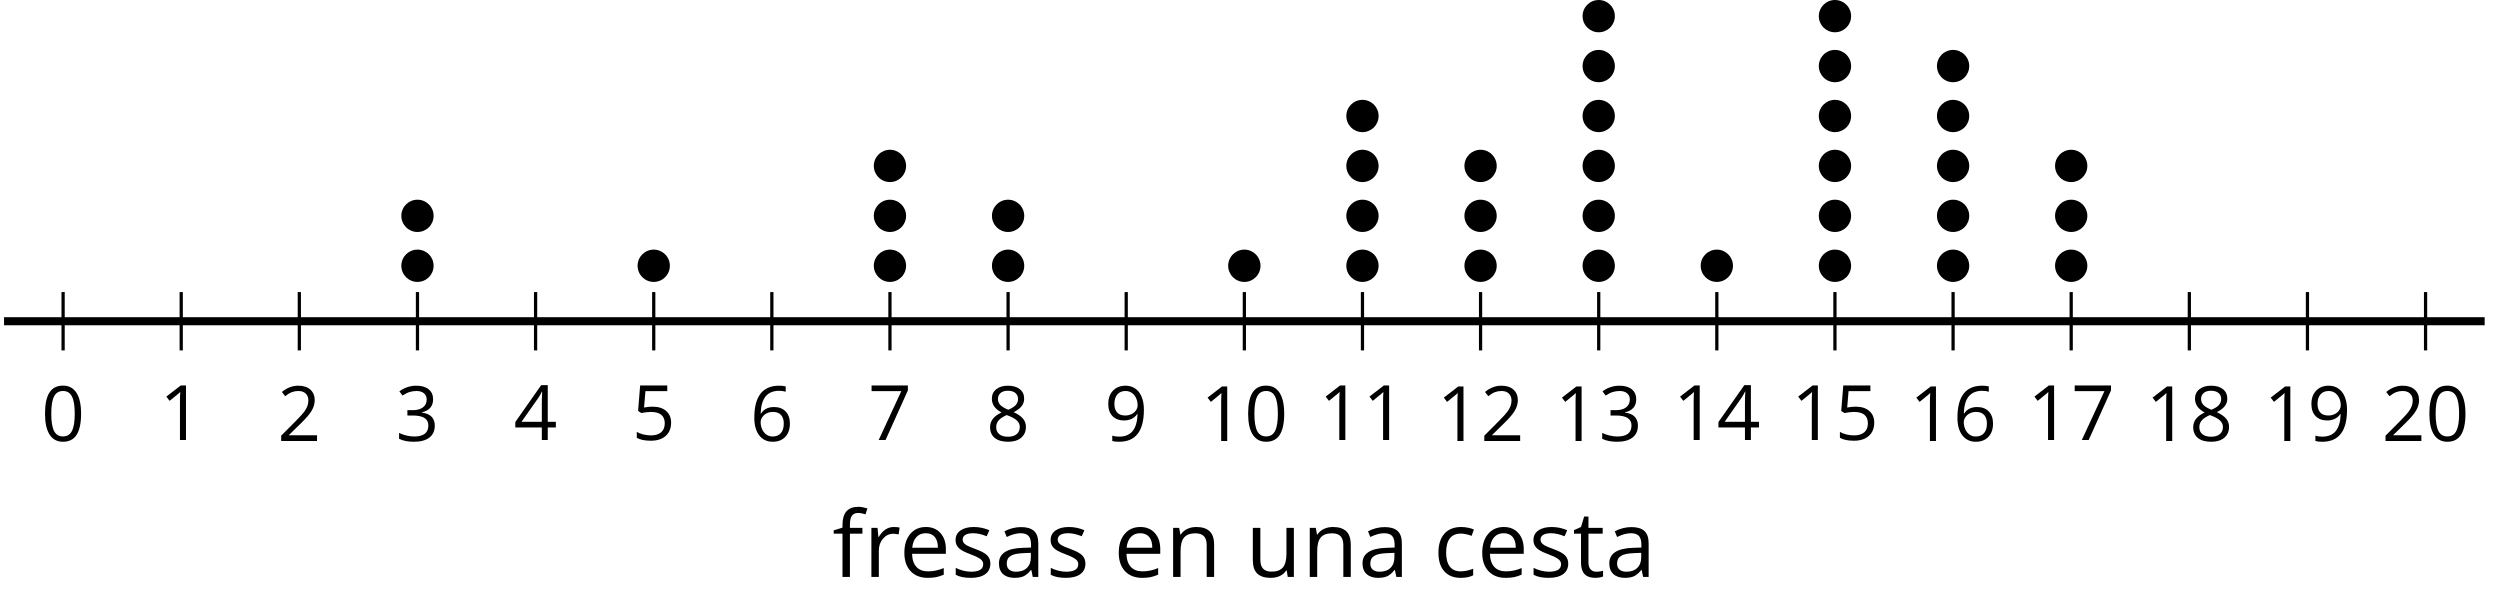 <?xml version='1.0' encoding='UTF-8'?>
<!-- This file was generated by dvisvgm 2.1.3 -->
<svg height='75.104pt' version='1.1' viewBox='-72 -72 308.566 75.104' width='308.566pt' xmlns='http://www.w3.org/2000/svg' xmlns:xlink='http://www.w3.org/1999/xlink'>
<defs>
<path d='M4.922 -3.375C4.922 -4.498 4.733 -5.355 4.355 -5.948C3.973 -6.542 3.421 -6.837 2.689 -6.837C1.938 -6.837 1.381 -6.552 1.018 -5.985S0.47 -4.549 0.47 -3.375C0.47 -2.238 0.658 -1.377 1.036 -0.792C1.413 -0.203 1.966 0.092 2.689 0.092C3.444 0.092 4.006 -0.193 4.374 -0.769C4.738 -1.344 4.922 -2.21 4.922 -3.375ZM1.243 -3.375C1.243 -4.355 1.358 -5.064 1.588 -5.506C1.819 -5.953 2.187 -6.174 2.689 -6.174C3.2 -6.174 3.568 -5.948 3.794 -5.497C4.024 -5.051 4.139 -4.342 4.139 -3.375S4.024 -1.699 3.794 -1.243C3.568 -0.792 3.2 -0.566 2.689 -0.566C2.187 -0.566 1.819 -0.792 1.588 -1.234C1.358 -1.685 1.243 -2.394 1.243 -3.375Z' id='g4-16'/>
<path d='M3.292 0V-6.731H2.647L0.866 -5.355L1.271 -4.83C1.92 -5.359 2.288 -5.658 2.366 -5.727S2.518 -5.866 2.583 -5.93C2.56 -5.576 2.546 -5.198 2.546 -4.797V0H3.292Z' id='g4-17'/>
<path d='M4.885 0V-0.709H1.423V-0.746L2.896 -2.187C3.554 -2.827 4.001 -3.352 4.24 -3.771S4.599 -4.609 4.599 -5.037C4.599 -5.585 4.42 -6.018 4.061 -6.344C3.702 -6.667 3.204 -6.828 2.574 -6.828C1.842 -6.828 1.169 -6.57 0.548 -6.054L0.953 -5.534C1.262 -5.778 1.538 -5.944 1.786 -6.036C2.04 -6.128 2.302 -6.174 2.583 -6.174C2.97 -6.174 3.273 -6.068 3.49 -5.856C3.706 -5.649 3.817 -5.364 3.817 -5.005C3.817 -4.751 3.775 -4.512 3.688 -4.291S3.471 -3.844 3.301 -3.61S2.772 -2.988 2.233 -2.44L0.46 -0.658V0H4.885Z' id='g4-18'/>
<path d='M4.632 -5.147C4.632 -5.668 4.452 -6.077 4.088 -6.381C3.725 -6.676 3.218 -6.828 2.564 -6.828C2.164 -6.828 1.786 -6.768 1.427 -6.639C1.064 -6.519 0.746 -6.344 0.47 -6.128L0.856 -5.612C1.192 -5.829 1.487 -5.976 1.75 -6.054S2.288 -6.174 2.583 -6.174C2.97 -6.174 3.278 -6.082 3.499 -5.893C3.729 -5.704 3.84 -5.447 3.84 -5.12C3.84 -4.71 3.688 -4.388 3.379 -4.153C3.071 -3.923 2.657 -3.808 2.132 -3.808H1.459V-3.149H2.122C3.407 -3.149 4.047 -2.739 4.047 -1.925C4.047 -1.013 3.467 -0.557 2.302 -0.557C2.007 -0.557 1.694 -0.594 1.363 -0.672C1.036 -0.746 0.723 -0.856 0.433 -0.999V-0.272C0.714 -0.138 0.999 -0.041 1.298 0.009C1.593 0.064 1.92 0.092 2.274 0.092C3.094 0.092 3.725 -0.083 4.171 -0.424C4.618 -0.769 4.839 -1.266 4.839 -1.906C4.839 -2.353 4.71 -2.716 4.448 -2.993S3.785 -3.439 3.246 -3.508V-3.545C3.688 -3.637 4.029 -3.821 4.273 -4.093C4.512 -4.365 4.632 -4.719 4.632 -5.147Z' id='g4-19'/>
<path d='M5.203 -1.547V-2.242H4.204V-6.768H3.393L0.198 -2.215V-1.547H3.471V0H4.204V-1.547H5.203ZM3.471 -2.242H0.962L3.066 -5.235C3.195 -5.428 3.333 -5.672 3.481 -5.967H3.518C3.485 -5.414 3.471 -4.917 3.471 -4.48V-2.242Z' id='g4-20'/>
<path d='M2.564 -4.111C2.215 -4.111 1.865 -4.075 1.51 -4.006L1.68 -6.027H4.374V-6.731H1.027L0.773 -3.582L1.169 -3.329C1.657 -3.416 2.049 -3.462 2.339 -3.462C3.49 -3.462 4.065 -2.993 4.065 -2.053C4.065 -1.57 3.913 -1.202 3.619 -0.948C3.315 -0.695 2.896 -0.566 2.357 -0.566C2.049 -0.566 1.731 -0.608 1.413 -0.681C1.096 -0.764 0.829 -0.87 0.612 -1.008V-0.272C1.013 -0.028 1.588 0.092 2.348 0.092C3.126 0.092 3.739 -0.106 4.18 -0.502C4.627 -0.898 4.848 -1.446 4.848 -2.141C4.848 -2.753 4.646 -3.232 4.236 -3.582C3.831 -3.936 3.273 -4.111 2.564 -4.111Z' id='g4-21'/>
<path d='M0.539 -2.878C0.539 -1.943 0.741 -1.215 1.151 -0.691C1.561 -0.17 2.113 0.092 2.808 0.092C3.458 0.092 3.978 -0.11 4.355 -0.506C4.742 -0.912 4.931 -1.459 4.931 -2.159C4.931 -2.785 4.756 -3.283 4.411 -3.646C4.061 -4.01 3.582 -4.194 2.979 -4.194C2.247 -4.194 1.713 -3.932 1.377 -3.402H1.321C1.358 -4.365 1.565 -5.074 1.948 -5.525C2.33 -5.971 2.878 -6.197 3.6 -6.197C3.904 -6.197 4.176 -6.16 4.411 -6.082V-6.74C4.213 -6.8 3.936 -6.828 3.591 -6.828C2.583 -6.828 1.823 -6.501 1.308 -5.847C0.797 -5.189 0.539 -4.199 0.539 -2.878ZM2.799 -0.557C2.509 -0.557 2.251 -0.635 2.026 -0.797C1.805 -0.958 1.63 -1.174 1.506 -1.446S1.321 -2.012 1.321 -2.33C1.321 -2.546 1.39 -2.753 1.529 -2.951C1.662 -3.149 1.846 -3.306 2.076 -3.421S2.56 -3.591 2.836 -3.591C3.283 -3.591 3.614 -3.462 3.84 -3.209S4.176 -2.606 4.176 -2.159C4.176 -1.639 4.056 -1.243 3.812 -0.967C3.573 -0.695 3.237 -0.557 2.799 -0.557Z' id='g4-22'/>
<path d='M1.312 0H2.159L4.913 -6.119V-6.731H0.433V-6.027H4.102L1.312 0Z' id='g4-23'/>
<path d='M2.689 -6.828C2.086 -6.828 1.602 -6.685 1.243 -6.39C0.879 -6.105 0.7 -5.714 0.7 -5.226C0.7 -4.88 0.792 -4.572 0.976 -4.291C1.16 -4.015 1.464 -3.757 1.888 -3.518C0.948 -3.089 0.479 -2.486 0.479 -1.717C0.479 -1.142 0.672 -0.695 1.059 -0.378C1.446 -0.064 1.998 0.092 2.716 0.092C3.393 0.092 3.927 -0.074 4.319 -0.405C4.71 -0.741 4.903 -1.188 4.903 -1.745C4.903 -2.122 4.788 -2.454 4.558 -2.744C4.328 -3.029 3.941 -3.301 3.393 -3.564C3.844 -3.789 4.171 -4.038 4.378 -4.309S4.687 -4.885 4.687 -5.216C4.687 -5.718 4.507 -6.114 4.148 -6.4S3.301 -6.828 2.689 -6.828ZM1.234 -1.699C1.234 -2.03 1.335 -2.316 1.542 -2.551C1.75 -2.79 2.081 -3.006 2.537 -3.204C3.131 -2.988 3.55 -2.762 3.789 -2.532C4.029 -2.297 4.148 -2.035 4.148 -1.736C4.148 -1.363 4.019 -1.068 3.766 -0.852S3.154 -0.529 2.698 -0.529C2.233 -0.529 1.874 -0.631 1.621 -0.838C1.363 -1.045 1.234 -1.331 1.234 -1.699ZM2.68 -6.206C3.071 -6.206 3.375 -6.114 3.6 -5.93C3.821 -5.75 3.932 -5.502 3.932 -5.193C3.932 -4.913 3.84 -4.664 3.656 -4.452C3.476 -4.24 3.163 -4.042 2.726 -3.858C2.238 -4.061 1.901 -4.263 1.722 -4.466S1.45 -4.913 1.45 -5.193C1.45 -5.502 1.561 -5.746 1.777 -5.93S2.297 -6.206 2.68 -6.206Z' id='g4-24'/>
<path d='M4.885 -3.858C4.885 -4.471 4.793 -5 4.609 -5.451C4.425 -5.898 4.162 -6.243 3.821 -6.473C3.476 -6.713 3.076 -6.828 2.62 -6.828C1.98 -6.828 1.469 -6.625 1.077 -6.22C0.681 -5.815 0.488 -5.262 0.488 -4.563C0.488 -3.923 0.663 -3.425 1.013 -3.071S1.837 -2.537 2.431 -2.537C2.781 -2.537 3.094 -2.606 3.375 -2.735C3.656 -2.873 3.877 -3.066 4.047 -3.32H4.102C4.07 -2.376 3.863 -1.68 3.49 -1.225C3.112 -0.764 2.555 -0.539 1.819 -0.539C1.506 -0.539 1.225 -0.58 0.981 -0.658V0C1.188 0.06 1.473 0.092 1.828 0.092C3.867 0.092 4.885 -1.225 4.885 -3.858ZM2.62 -6.174C2.91 -6.174 3.168 -6.096 3.398 -5.939C3.619 -5.783 3.798 -5.566 3.923 -5.295S4.111 -4.724 4.111 -4.401C4.111 -4.185 4.042 -3.983 3.909 -3.785S3.591 -3.435 3.352 -3.32C3.122 -3.204 2.864 -3.149 2.583 -3.149C2.132 -3.149 1.796 -3.278 1.575 -3.527C1.354 -3.785 1.243 -4.13 1.243 -4.572C1.243 -5.074 1.363 -5.47 1.602 -5.75S2.182 -6.174 2.62 -6.174Z' id='g4-25'/>
<path d='M3.913 0H4.48V-3.444C4.48 -4.033 4.337 -4.461 4.042 -4.728C3.757 -4.995 3.31 -5.129 2.707 -5.129C2.408 -5.129 2.113 -5.092 1.814 -5.014C1.519 -4.936 1.248 -4.83 0.999 -4.696L1.234 -4.111C1.763 -4.369 2.242 -4.498 2.661 -4.498C3.034 -4.498 3.306 -4.401 3.481 -4.217C3.646 -4.024 3.734 -3.734 3.734 -3.338V-3.025L2.878 -2.997C1.248 -2.947 0.433 -2.413 0.433 -1.395C0.433 -0.921 0.576 -0.552 0.856 -0.295C1.142 -0.037 1.533 0.092 2.035 0.092C2.408 0.092 2.721 0.037 2.974 -0.074C3.223 -0.189 3.471 -0.401 3.725 -0.718H3.762L3.913 0ZM2.187 -0.539C1.888 -0.539 1.653 -0.612 1.483 -0.755C1.317 -0.898 1.234 -1.11 1.234 -1.386C1.234 -1.74 1.367 -1.998 1.639 -2.164C1.906 -2.334 2.343 -2.426 2.951 -2.449L3.715 -2.482V-2.026C3.715 -1.556 3.582 -1.192 3.306 -0.93C3.039 -0.668 2.661 -0.539 2.187 -0.539Z' id='g4-65'/>
<path d='M2.827 0.092C3.338 0.092 3.766 0.005 4.102 -0.17V-0.847C3.66 -0.668 3.227 -0.576 2.808 -0.576C2.316 -0.576 1.948 -0.741 1.694 -1.073C1.446 -1.404 1.321 -1.878 1.321 -2.5C1.321 -3.808 1.832 -4.461 2.859 -4.461C3.011 -4.461 3.191 -4.438 3.389 -4.392C3.587 -4.351 3.771 -4.296 3.941 -4.227L4.176 -4.876C4.038 -4.945 3.849 -5.009 3.605 -5.06S3.122 -5.138 2.878 -5.138C2.127 -5.138 1.547 -4.908 1.142 -4.448C0.732 -3.987 0.529 -3.333 0.529 -2.491C0.529 -1.667 0.727 -1.031 1.133 -0.58C1.529 -0.134 2.095 0.092 2.827 0.092Z' id='g4-67'/>
<path d='M2.942 0.092C3.283 0.092 3.573 0.064 3.812 0.018C4.056 -0.037 4.309 -0.12 4.581 -0.235V-0.916C4.052 -0.691 3.513 -0.576 2.97 -0.576C2.454 -0.576 2.053 -0.727 1.768 -1.036C1.487 -1.344 1.335 -1.791 1.321 -2.385H4.797V-2.868C4.797 -3.55 4.613 -4.098 4.245 -4.512C3.877 -4.931 3.375 -5.138 2.744 -5.138C2.067 -5.138 1.533 -4.899 1.133 -4.42C0.727 -3.941 0.529 -3.297 0.529 -2.482C0.529 -1.676 0.746 -1.045 1.179 -0.589C1.607 -0.134 2.196 0.092 2.942 0.092ZM2.735 -4.498C3.135 -4.498 3.439 -4.369 3.656 -4.116C3.872 -3.858 3.978 -3.49 3.978 -3.006H1.34C1.381 -3.471 1.524 -3.84 1.768 -4.102C2.007 -4.365 2.33 -4.498 2.735 -4.498Z' id='g4-69'/>
<path d='M3.085 -4.452V-5.046H1.8V-5.373C1.8 -5.797 1.869 -6.105 2.007 -6.298C2.145 -6.487 2.357 -6.584 2.647 -6.584C2.855 -6.584 3.108 -6.538 3.402 -6.441L3.6 -7.053C3.241 -7.159 2.928 -7.215 2.661 -7.215C1.579 -7.215 1.036 -6.593 1.036 -5.355V-5.074L0.134 -4.797V-4.452H1.036V0H1.8V-4.452H3.085Z' id='g4-70'/>
<path d='M4.263 0H5.028V-3.292C5.028 -3.936 4.876 -4.406 4.567 -4.696C4.259 -4.991 3.803 -5.138 3.195 -5.138C2.85 -5.138 2.532 -5.069 2.251 -4.936C1.971 -4.797 1.75 -4.604 1.593 -4.355H1.556L1.432 -5.046H0.81V0H1.575V-2.647C1.575 -3.306 1.699 -3.775 1.943 -4.061S2.574 -4.489 3.103 -4.489C3.504 -4.489 3.794 -4.388 3.983 -4.185S4.263 -3.674 4.263 -3.264V0Z' id='g4-78'/>
<path d='M3.112 -5.138C2.795 -5.138 2.505 -5.051 2.242 -4.871S1.754 -4.438 1.565 -4.111H1.529L1.441 -5.046H0.81V0H1.575V-2.707C1.575 -3.2 1.722 -3.614 2.007 -3.946C2.302 -4.277 2.647 -4.443 3.057 -4.443C3.218 -4.443 3.402 -4.42 3.61 -4.374L3.715 -5.083C3.536 -5.12 3.338 -5.138 3.112 -5.138Z' id='g4-82'/>
<path d='M4.065 -1.377C4.065 -1.713 3.959 -1.989 3.748 -2.21C3.541 -2.431 3.135 -2.652 2.537 -2.868C2.099 -3.029 1.805 -3.154 1.653 -3.241S1.39 -3.416 1.317 -3.513C1.252 -3.61 1.215 -3.725 1.215 -3.858C1.215 -4.056 1.308 -4.213 1.492 -4.328S1.948 -4.498 2.311 -4.498C2.721 -4.498 3.181 -4.392 3.688 -4.185L3.959 -4.807C3.439 -5.028 2.91 -5.138 2.366 -5.138C1.782 -5.138 1.326 -5.018 0.99 -4.779C0.654 -4.544 0.488 -4.217 0.488 -3.808C0.488 -3.577 0.534 -3.379 0.635 -3.214C0.727 -3.048 0.875 -2.901 1.077 -2.772C1.271 -2.638 1.607 -2.486 2.076 -2.311C2.569 -2.122 2.901 -1.957 3.076 -1.814C3.241 -1.676 3.329 -1.51 3.329 -1.312C3.329 -1.05 3.223 -0.856 3.006 -0.727C2.79 -0.603 2.486 -0.539 2.086 -0.539C1.828 -0.539 1.561 -0.576 1.28 -0.645C1.004 -0.714 0.746 -0.81 0.502 -0.935V-0.226C0.875 -0.014 1.4 0.092 2.067 0.092C2.698 0.092 3.191 -0.037 3.541 -0.29S4.065 -0.907 4.065 -1.377Z' id='g4-83'/>
<path d='M2.44 -0.539C2.187 -0.539 1.989 -0.622 1.846 -0.783S1.63 -1.179 1.63 -1.483V-4.452H3.094V-5.046H1.63V-6.215H1.188L0.866 -5.138L0.143 -4.82V-4.452H0.866V-1.45C0.866 -0.424 1.354 0.092 2.33 0.092C2.459 0.092 2.606 0.078 2.762 0.055C2.928 0.028 3.048 -0.005 3.131 -0.046V-0.631C3.057 -0.608 2.956 -0.589 2.832 -0.571C2.707 -0.548 2.574 -0.539 2.44 -0.539Z' id='g4-84'/>
<path d='M1.529 -5.046H0.755V-1.745C0.755 -1.105 0.907 -0.635 1.215 -0.345C1.519 -0.055 1.98 0.092 2.592 0.092C2.947 0.092 3.264 0.028 3.545 -0.106C3.821 -0.239 4.038 -0.428 4.194 -0.677H4.236L4.346 0H4.977V-5.046H4.213V-2.394C4.213 -1.74 4.088 -1.271 3.849 -0.981C3.6 -0.691 3.218 -0.548 2.689 -0.548C2.288 -0.548 1.998 -0.649 1.809 -0.852S1.529 -1.363 1.529 -1.773V-5.046Z' id='g4-85'/>
<use id='g6-65' transform='scale(1.2)' xlink:href='#g4-65'/>
<use id='g6-67' transform='scale(1.2)' xlink:href='#g4-67'/>
<use id='g6-69' transform='scale(1.2)' xlink:href='#g4-69'/>
<use id='g6-70' transform='scale(1.2)' xlink:href='#g4-70'/>
<use id='g6-78' transform='scale(1.2)' xlink:href='#g4-78'/>
<use id='g6-82' transform='scale(1.2)' xlink:href='#g4-82'/>
<use id='g6-83' transform='scale(1.2)' xlink:href='#g4-83'/>
<use id='g6-84' transform='scale(1.2)' xlink:href='#g4-84'/>
<use id='g6-85' transform='scale(1.2)' xlink:href='#g4-85'/>
</defs>
<g id='page1'>
<path d='M-64.211 -28.75V-35.953M-49.633 -28.75V-35.953M-35.055 -28.75V-35.953M-20.473 -28.75V-35.953M-5.894 -28.75V-35.953M8.688 -28.75V-35.953M23.266 -28.75V-35.953M37.844 -28.75V-35.953M52.426 -28.75V-35.953M67.004 -28.75V-35.953M81.586 -28.75V-35.953M96.164 -28.75V-35.953M110.742 -28.75V-35.953M125.324 -28.75V-35.953M139.902 -28.75V-35.953M154.48 -28.75V-35.953M169.062 -28.75V-35.953M183.64 -28.75V-35.953M198.222 -28.75V-35.953M212.801 -28.75V-35.953M227.379 -28.75V-35.953' fill='none' stroke='#000000' stroke-linejoin='bevel' stroke-miterlimit='10.037' stroke-width='0.4'/>
<path d='M-71.5 -32.352H234.672' fill='none' stroke='#000000' stroke-linejoin='bevel' stroke-miterlimit='10.037' stroke-width='1'/>
<g transform='matrix(1 0 0 1 4.09 50.24)'>
<use x='-71.004' xlink:href='#g4-16' y='-67.807'/>
</g>
<g transform='matrix(1 0 0 1 18.669 50.112)'>
<use x='-71.004' xlink:href='#g4-17' y='-67.807'/>
</g>
<g transform='matrix(1 0 0 1 33.249 50.24)'>
<use x='-71.004' xlink:href='#g4-18' y='-67.807'/>
</g>
<g transform='matrix(1 0 0 1 47.828 50.24)'>
<use x='-71.004' xlink:href='#g4-19' y='-67.807'/>
</g>
<g transform='matrix(1 0 0 1 62.408 50.112)'>
<use x='-71.004' xlink:href='#g4-20' y='-67.807'/>
</g>
<g transform='matrix(1 0 0 1 76.988 50.112)'>
<use x='-71.004' xlink:href='#g4-21' y='-67.807'/>
</g>
<g transform='matrix(1 0 0 1 91.567 50.24)'>
<use x='-71.004' xlink:href='#g4-22' y='-67.807'/>
</g>
<g transform='matrix(1 0 0 1 106.147 50.112)'>
<use x='-71.004' xlink:href='#g4-23' y='-67.807'/>
</g>
<g transform='matrix(1 0 0 1 120.726 50.24)'>
<use x='-71.004' xlink:href='#g4-24' y='-67.807'/>
</g>
<g transform='matrix(1 0 0 1 135.306 50.24)'>
<use x='-71.004' xlink:href='#g4-25' y='-67.807'/>
</g>
<g transform='matrix(1 0 0 1 147.183 50.24)'>
<use x='-71.004' xlink:href='#g4-17' y='-67.807'/>
<use x='-65.6' xlink:href='#g4-16' y='-67.807'/>
</g>
<g transform='matrix(1 0 0 1 161.763 50.112)'>
<use x='-71.004' xlink:href='#g4-17' y='-67.807'/>
<use x='-65.6' xlink:href='#g4-17' y='-67.807'/>
</g>
<g transform='matrix(1 0 0 1 176.343 50.24)'>
<use x='-71.004' xlink:href='#g4-17' y='-67.807'/>
<use x='-65.6' xlink:href='#g4-18' y='-67.807'/>
</g>
<g transform='matrix(1 0 0 1 190.923 50.24)'>
<use x='-71.004' xlink:href='#g4-17' y='-67.807'/>
<use x='-65.6' xlink:href='#g4-19' y='-67.807'/>
</g>
<g transform='matrix(1 0 0 1 205.502 50.112)'>
<use x='-71.004' xlink:href='#g4-17' y='-67.807'/>
<use x='-65.6' xlink:href='#g4-20' y='-67.807'/>
</g>
<g transform='matrix(1 0 0 1 220.082 50.112)'>
<use x='-71.004' xlink:href='#g4-17' y='-67.807'/>
<use x='-65.6' xlink:href='#g4-21' y='-67.807'/>
</g>
<g transform='matrix(1 0 0 1 234.661 50.24)'>
<use x='-71.004' xlink:href='#g4-17' y='-67.807'/>
<use x='-65.6' xlink:href='#g4-22' y='-67.807'/>
</g>
<g transform='matrix(1 0 0 1 249.241 50.112)'>
<use x='-71.004' xlink:href='#g4-17' y='-67.807'/>
<use x='-65.6' xlink:href='#g4-23' y='-67.807'/>
</g>
<g transform='matrix(1 0 0 1 263.821 50.24)'>
<use x='-71.004' xlink:href='#g4-17' y='-67.807'/>
<use x='-65.6' xlink:href='#g4-24' y='-67.807'/>
</g>
<g transform='matrix(1 0 0 1 278.4 50.24)'>
<use x='-71.004' xlink:href='#g4-17' y='-67.807'/>
<use x='-65.6' xlink:href='#g4-25' y='-67.807'/>
</g>
<g transform='matrix(1 0 0 1 292.98 50.24)'>
<use x='-71.004' xlink:href='#g4-18' y='-67.807'/>
<use x='-65.6' xlink:href='#g4-16' y='-67.807'/>
</g>
<path d='M-18.48 -39.199C-18.48 -40.297 -19.371 -41.191 -20.473 -41.191C-21.574 -41.191 -22.465 -40.297 -22.465 -39.199C-22.465 -38.098 -21.574 -37.203 -20.473 -37.203C-19.371 -37.203 -18.48 -38.098 -18.48 -39.199Z'/>
<path d='M-18.48 -45.359C-18.48 -46.461 -19.371 -47.352 -20.473 -47.352C-21.574 -47.352 -22.465 -46.461 -22.465 -45.359C-22.465 -44.258 -21.574 -43.367 -20.473 -43.367C-19.371 -43.367 -18.48 -44.258 -18.48 -45.359Z'/>
<path d='M10.68 -39.199C10.68 -40.297 9.785 -41.191 8.688 -41.191C7.586 -41.191 6.695 -40.297 6.695 -39.199C6.695 -38.098 7.586 -37.203 8.688 -37.203C9.785 -37.203 10.68 -38.098 10.68 -39.199Z'/>
<path d='M39.836 -39.199C39.836 -40.297 38.945 -41.191 37.844 -41.191C36.746 -41.191 35.851 -40.297 35.851 -39.199C35.851 -38.098 36.746 -37.203 37.844 -37.203C38.945 -37.203 39.836 -38.098 39.836 -39.199Z'/>
<path d='M39.836 -45.359C39.836 -46.461 38.945 -47.352 37.844 -47.352C36.746 -47.352 35.851 -46.461 35.851 -45.359C35.851 -44.258 36.746 -43.367 37.844 -43.367C38.945 -43.367 39.836 -44.258 39.836 -45.359Z'/>
<path d='M39.836 -51.52C39.836 -52.621 38.945 -53.516 37.844 -53.516C36.746 -53.516 35.851 -52.621 35.851 -51.52C35.851 -50.422 36.746 -49.527 37.844 -49.527C38.945 -49.527 39.836 -50.422 39.836 -51.52Z'/>
<path d='M54.418 -39.199C54.418 -40.297 53.523 -41.191 52.426 -41.191C51.324 -41.191 50.433 -40.297 50.433 -39.199C50.433 -38.098 51.324 -37.203 52.426 -37.203C53.523 -37.203 54.418 -38.098 54.418 -39.199Z'/>
<path d='M54.418 -45.359C54.418 -46.461 53.523 -47.352 52.426 -47.352C51.324 -47.352 50.433 -46.461 50.433 -45.359C50.433 -44.258 51.324 -43.367 52.426 -43.367C53.523 -43.367 54.418 -44.258 54.418 -45.359Z'/>
<path d='M83.578 -39.199C83.578 -40.297 82.683 -41.191 81.586 -41.191C80.484 -41.191 79.59 -40.297 79.59 -39.199C79.59 -38.098 80.484 -37.203 81.586 -37.203C82.683 -37.203 83.578 -38.098 83.578 -39.199Z'/>
<path d='M98.156 -39.199C98.156 -40.297 97.265 -41.191 96.164 -41.191C95.062 -41.191 94.172 -40.297 94.172 -39.199C94.172 -38.098 95.062 -37.203 96.164 -37.203C97.265 -37.203 98.156 -38.098 98.156 -39.199Z'/>
<path d='M98.156 -45.359C98.156 -46.461 97.265 -47.352 96.164 -47.352C95.062 -47.352 94.172 -46.461 94.172 -45.359C94.172 -44.258 95.062 -43.367 96.164 -43.367C97.265 -43.367 98.156 -44.258 98.156 -45.359Z'/>
<path d='M98.156 -51.52C98.156 -52.621 97.265 -53.516 96.164 -53.516C95.062 -53.516 94.172 -52.621 94.172 -51.52C94.172 -50.422 95.062 -49.527 96.164 -49.527C97.265 -49.527 98.156 -50.422 98.156 -51.52Z'/>
<path d='M98.156 -57.684C98.156 -58.785 97.265 -59.676 96.164 -59.676C95.062 -59.676 94.172 -58.785 94.172 -57.684C94.172 -56.582 95.062 -55.691 96.164 -55.691C97.265 -55.691 98.156 -56.582 98.156 -57.684Z'/>
<path d='M112.734 -39.199C112.734 -40.297 111.844 -41.191 110.742 -41.191C109.644 -41.191 108.75 -40.297 108.75 -39.199C108.75 -38.098 109.644 -37.203 110.742 -37.203C111.844 -37.203 112.734 -38.098 112.734 -39.199Z'/>
<path d='M112.734 -45.359C112.734 -46.461 111.844 -47.352 110.742 -47.352C109.644 -47.352 108.75 -46.461 108.75 -45.359C108.75 -44.258 109.644 -43.367 110.742 -43.367C111.844 -43.367 112.734 -44.258 112.734 -45.359Z'/>
<path d='M112.734 -51.52C112.734 -52.621 111.844 -53.516 110.742 -53.516C109.644 -53.516 108.75 -52.621 108.75 -51.52C108.75 -50.422 109.644 -49.527 110.742 -49.527C111.844 -49.527 112.734 -50.422 112.734 -51.52Z'/>
<path d='M127.316 -39.199C127.316 -40.297 126.422 -41.191 125.324 -41.191C124.222 -41.191 123.332 -40.297 123.332 -39.199C123.332 -38.098 124.222 -37.203 125.324 -37.203C126.422 -37.203 127.316 -38.098 127.316 -39.199Z'/>
<path d='M127.316 -45.359C127.316 -46.461 126.422 -47.352 125.324 -47.352C124.222 -47.352 123.332 -46.461 123.332 -45.359C123.332 -44.258 124.222 -43.367 125.324 -43.367C126.422 -43.367 127.316 -44.258 127.316 -45.359Z'/>
<path d='M127.316 -51.52C127.316 -52.621 126.422 -53.516 125.324 -53.516C124.222 -53.516 123.332 -52.621 123.332 -51.52C123.332 -50.422 124.222 -49.527 125.324 -49.527C126.422 -49.527 127.316 -50.422 127.316 -51.52Z'/>
<path d='M127.316 -57.684C127.316 -58.785 126.422 -59.676 125.324 -59.676C124.222 -59.676 123.332 -58.785 123.332 -57.684C123.332 -56.582 124.222 -55.691 125.324 -55.691C126.422 -55.691 127.316 -56.582 127.316 -57.684Z'/>
<path d='M127.316 -63.844C127.316 -64.945 126.422 -65.84 125.324 -65.84C124.222 -65.84 123.332 -64.945 123.332 -63.844C123.332 -62.746 124.222 -61.852 125.324 -61.852C126.422 -61.852 127.316 -62.746 127.316 -63.844Z'/>
<path d='M127.316 -70.008C127.316 -71.109 126.422 -72 125.324 -72C124.222 -72 123.332 -71.109 123.332 -70.008C123.332 -68.906 124.222 -68.016 125.324 -68.016C126.422 -68.016 127.316 -68.906 127.316 -70.008Z'/>
<path d='M141.894 -39.199C141.894 -40.297 141.004 -41.191 139.902 -41.191C138.801 -41.191 137.91 -40.297 137.91 -39.199C137.91 -38.098 138.801 -37.203 139.902 -37.203C141.004 -37.203 141.894 -38.098 141.894 -39.199Z'/>
<path d='M156.476 -39.199C156.476 -40.297 155.582 -41.191 154.48 -41.191C153.383 -41.191 152.488 -40.297 152.488 -39.199C152.488 -38.098 153.383 -37.203 154.48 -37.203C155.582 -37.203 156.476 -38.098 156.476 -39.199Z'/>
<path d='M156.476 -45.359C156.476 -46.461 155.582 -47.352 154.48 -47.352C153.383 -47.352 152.488 -46.461 152.488 -45.359C152.488 -44.258 153.383 -43.367 154.48 -43.367C155.582 -43.367 156.476 -44.258 156.476 -45.359Z'/>
<path d='M156.476 -51.52C156.476 -52.621 155.582 -53.516 154.48 -53.516C153.383 -53.516 152.488 -52.621 152.488 -51.52C152.488 -50.422 153.383 -49.527 154.48 -49.527C155.582 -49.527 156.476 -50.422 156.476 -51.52Z'/>
<path d='M156.476 -57.684C156.476 -58.785 155.582 -59.676 154.48 -59.676C153.383 -59.676 152.488 -58.785 152.488 -57.684C152.488 -56.582 153.383 -55.691 154.48 -55.691C155.582 -55.691 156.476 -56.582 156.476 -57.684Z'/>
<path d='M156.476 -63.844C156.476 -64.945 155.582 -65.84 154.48 -65.84C153.383 -65.84 152.488 -64.945 152.488 -63.844C152.488 -62.746 153.383 -61.852 154.48 -61.852C155.582 -61.852 156.476 -62.746 156.476 -63.844Z'/>
<path d='M156.476 -70.008C156.476 -71.109 155.582 -72 154.48 -72C153.383 -72 152.488 -71.109 152.488 -70.008C152.488 -68.906 153.383 -68.016 154.48 -68.016C155.582 -68.016 156.476 -68.906 156.476 -70.008Z'/>
<path d='M171.055 -39.199C171.055 -40.297 170.164 -41.191 169.062 -41.191C167.961 -41.191 167.07 -40.297 167.07 -39.199C167.07 -38.098 167.961 -37.203 169.062 -37.203C170.164 -37.203 171.055 -38.098 171.055 -39.199Z'/>
<path d='M171.055 -45.359C171.055 -46.461 170.164 -47.352 169.062 -47.352C167.961 -47.352 167.07 -46.461 167.07 -45.359C167.07 -44.258 167.961 -43.367 169.062 -43.367C170.164 -43.367 171.055 -44.258 171.055 -45.359Z'/>
<path d='M171.055 -51.52C171.055 -52.621 170.164 -53.516 169.062 -53.516C167.961 -53.516 167.07 -52.621 167.07 -51.52C167.07 -50.422 167.961 -49.527 169.062 -49.527C170.164 -49.527 171.055 -50.422 171.055 -51.52Z'/>
<path d='M171.055 -57.684C171.055 -58.785 170.164 -59.676 169.062 -59.676C167.961 -59.676 167.07 -58.785 167.07 -57.684C167.07 -56.582 167.961 -55.691 169.062 -55.691C170.164 -55.691 171.055 -56.582 171.055 -57.684Z'/>
<path d='M171.055 -63.844C171.055 -64.945 170.164 -65.84 169.062 -65.84C167.961 -65.84 167.07 -64.945 167.07 -63.844C167.07 -62.746 167.961 -61.852 169.062 -61.852C170.164 -61.852 171.055 -62.746 171.055 -63.844Z'/>
<path d='M185.633 -39.199C185.633 -40.297 184.742 -41.191 183.64 -41.191C182.539 -41.191 181.648 -40.297 181.648 -39.199C181.648 -38.098 182.539 -37.203 183.64 -37.203C184.742 -37.203 185.633 -38.098 185.633 -39.199Z'/>
<path d='M185.633 -45.359C185.633 -46.461 184.742 -47.352 183.64 -47.352C182.539 -47.352 181.648 -46.461 181.648 -45.359C181.648 -44.258 182.539 -43.367 183.64 -43.367C184.742 -43.367 185.633 -44.258 185.633 -45.359Z'/>
<path d='M185.633 -51.52C185.633 -52.621 184.742 -53.516 183.64 -53.516C182.539 -53.516 181.648 -52.621 181.648 -51.52C181.648 -50.422 182.539 -49.527 183.64 -49.527C184.742 -49.527 185.633 -50.422 185.633 -51.52Z'/>
<g transform='matrix(1 0 0 1 101.746 67.019)'>
<use x='-71.004' xlink:href='#g6-70' y='-67.807'/>
<use x='-67.165' xlink:href='#g6-82' y='-67.807'/>
<use x='-62.758' xlink:href='#g6-69' y='-67.807'/>
<use x='-56.387' xlink:href='#g6-83' y='-67.807'/>
<use x='-50.969' xlink:href='#g6-65' y='-67.807'/>
<use x='-44.655' xlink:href='#g6-83' y='-67.807'/>
<use x='-36.296' xlink:href='#g6-69' y='-67.807'/>
<use x='-29.924' xlink:href='#g6-78' y='-67.807'/>
<use x='-20.02' xlink:href='#g6-85' y='-67.807'/>
<use x='-13.059' xlink:href='#g6-78' y='-67.807'/>
<use x='-6.096' xlink:href='#g6-65' y='-67.807'/>
<use x='3.16' xlink:href='#g6-67' y='-67.807'/>
<use x='8.566' xlink:href='#g6-69' y='-67.807'/>
<use x='14.937' xlink:href='#g6-83' y='-67.807'/>
<use x='20.355' xlink:href='#g6-84' y='-67.807'/>
<use x='24.364' xlink:href='#g6-65' y='-67.807'/>
</g>
</g>
</svg>